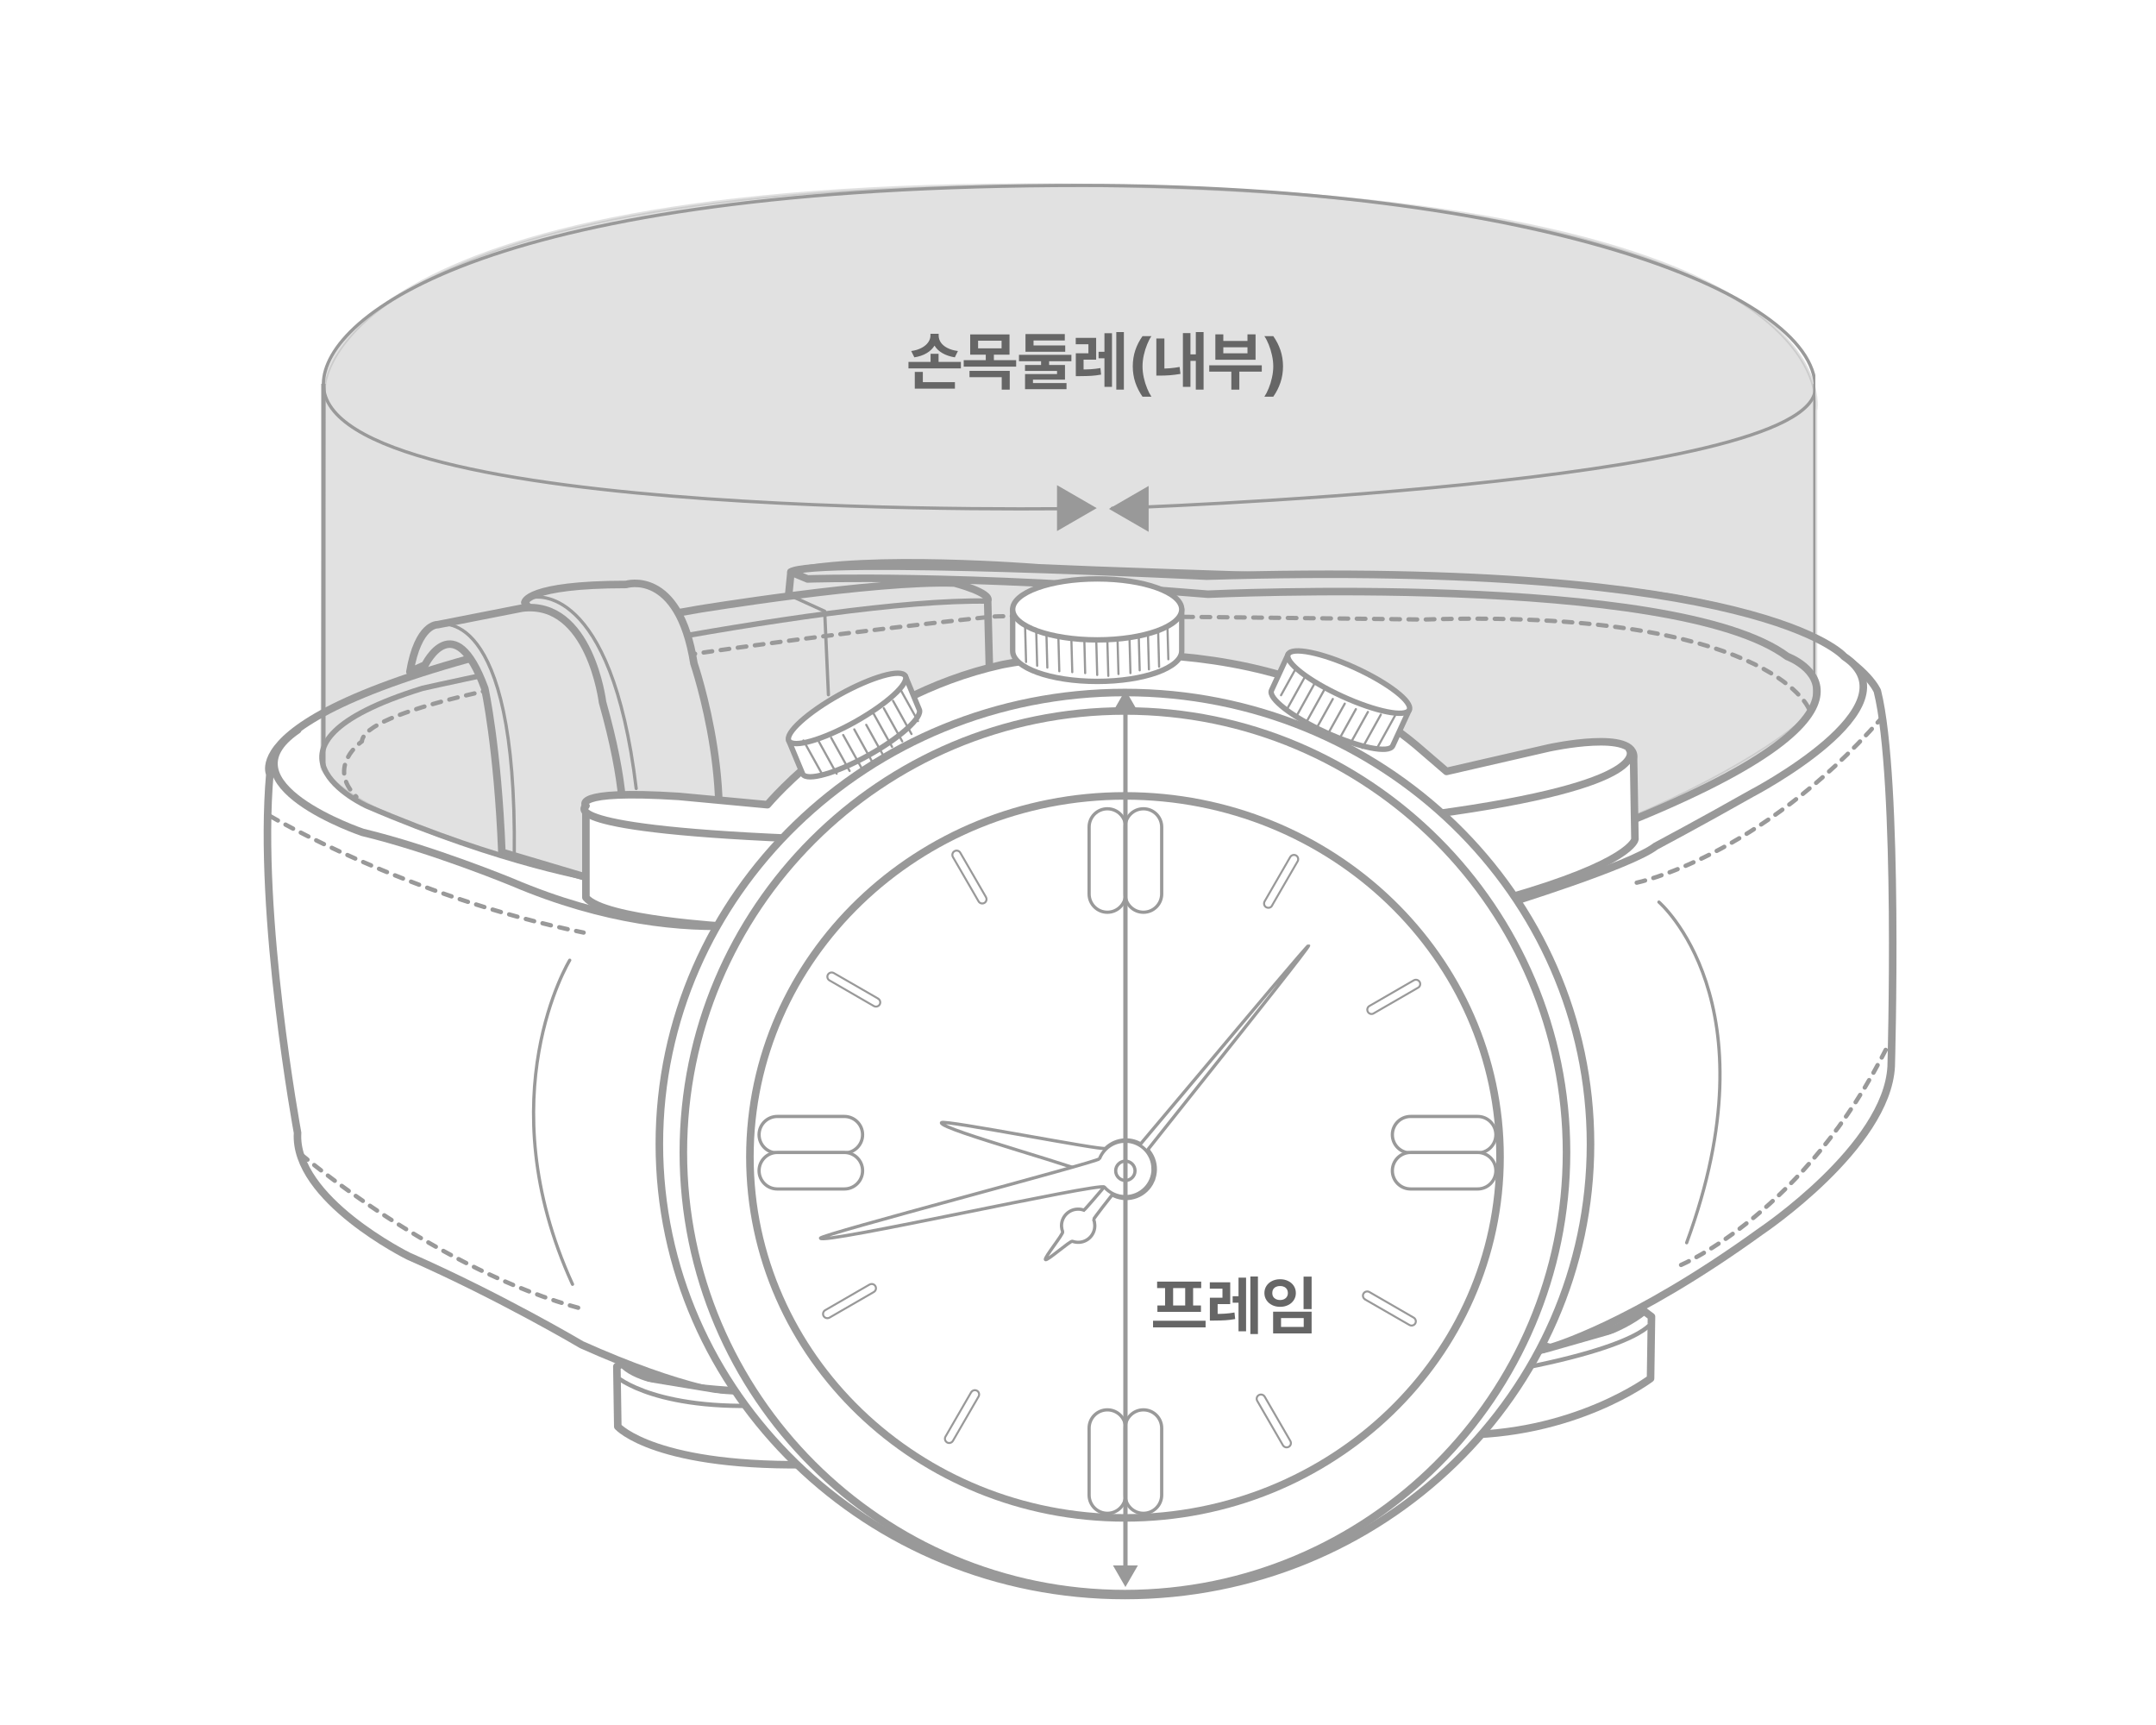 <svg width="500" height="400" viewBox="0 0 500 400" fill="none" xmlns="http://www.w3.org/2000/svg">
<rect width="500" height="400" fill="white"/>
<path d="M345.399 308.626L359.538 312.478C359.538 312.478 378.179 307.348 408.383 285.499C408.383 285.499 437.624 265.908 438.588 247.28C438.588 247.28 440.515 180.803 435.381 160.249C435.381 160.249 427.024 139.38 358.89 135.528C358.89 135.528 268.908 132.955 240.947 131.677C240.947 131.677 201.09 128.472 183.429 132.64L181.186 155.435L188.264 273.611L345.416 308.609L345.399 308.626Z" fill="white" stroke="#999999" stroke-width="1.75" stroke-linecap="round" stroke-linejoin="round"/>
<path d="M189.21 320.829C189.21 320.829 180.854 332.384 134.899 311.83C134.899 311.83 115.942 300.59 94.726 291.276C94.726 291.276 68.044 278.11 69.008 262.687C69.008 262.687 59.687 212.265 62.578 179.508C62.578 179.508 52.61 160.233 161.88 141.289C161.88 141.289 203.017 134.549 221.342 135.196C221.342 135.196 230.015 137.438 229.051 139.363L230.015 176.935L189.194 320.812L189.21 320.829Z" fill="white" stroke="#999999" stroke-width="1.75" stroke-linecap="round" stroke-linejoin="round"/>
<path d="M345.299 314.736C345.299 314.736 370.154 313.026 381.285 304.027L382.997 305.306L382.781 319.65C382.781 319.65 365.004 333.132 337.358 332.716L345.283 314.736H345.299Z" fill="white" stroke="#999999" stroke-width="1.75" stroke-linecap="round" stroke-linejoin="round"/>
<path d="M144.336 316.23L143.057 316.878L143.273 330.791C143.273 330.791 152.061 340.636 189.975 339.574L174.125 322.656C174.125 322.656 149.486 322.224 144.353 316.23H144.336Z" fill="white" stroke="#999999" stroke-width="1.75" stroke-linecap="round" stroke-linejoin="round"/>
<path d="M142.94 319.219C142.94 319.219 152.577 327.885 181.834 325.644L142.94 319.219Z" fill="white"/>
<path d="M142.94 319.219C142.94 319.219 152.577 327.885 181.834 325.644" stroke="#999999" stroke-linecap="round" stroke-linejoin="round"/>
<path d="M382.997 306.699C382.997 306.699 380.106 313.772 335.747 320.18L382.997 306.699Z" fill="white"/>
<path d="M382.997 306.699C382.997 306.699 380.106 313.772 335.747 320.18" stroke="#999999" stroke-linecap="round" stroke-linejoin="round"/>
<path d="M229.068 139.382C189.859 138.734 97.95 159.62 97.95 159.62C54.57 173.102 85.09 186.915 85.09 186.915C117.222 200.728 138.438 203.932 138.438 203.932" fill="white"/>
<path d="M229.068 139.382C189.859 138.734 97.95 159.62 97.95 159.62C54.57 173.102 85.09 186.915 85.09 186.915C117.222 200.728 138.438 203.932 138.438 203.932" stroke="#999999" stroke-width="1.25" stroke-linecap="round" stroke-linejoin="round"/>
<path d="M419.431 164.216C419.431 164.216 409.795 141.089 330.098 143.662C330.098 143.662 233.686 142.384 229.832 143.015C229.832 143.015 85.206 157.791 83.927 171.92C83.927 171.92 75.57 177.697 82.648 184.77" stroke="#999999" stroke-linecap="round" stroke-linejoin="round" stroke-dasharray="2 2"/>
<path d="M121.724 139.697C121.724 139.697 122.04 135.53 145.183 135.53C145.183 135.53 157.395 131.678 160.933 153.842C160.933 153.842 172.297 187.031 163.293 209.51L144.967 208.547L142.392 203.401L127.174 147.085L121.708 139.697H121.724Z" fill="white" stroke="#999999" stroke-width="1.75" stroke-linecap="round" stroke-linejoin="round"/>
<path d="M98.597 154.155C98.597 154.155 105.343 140.342 112.42 159.617C112.42 159.617 115.427 173.214 116.391 197.62L140.166 204.693C140.166 204.693 150.334 200.409 139.734 162.838C139.734 162.838 136.843 139.08 121.093 141.006L101.488 144.857C101.488 144.857 96.986 144.542 95.059 155.782L98.597 154.171V154.155Z" fill="white" stroke="#999999" stroke-width="1.75" stroke-linecap="round" stroke-linejoin="round"/>
<path d="M427.672 152.232C427.672 152.232 408.715 129.752 279.84 133.604C279.84 133.604 188.579 129.105 183.429 132.641L187.283 134.251C187.283 134.251 222.306 132.973 280.156 137.788C280.156 137.788 388.131 132.641 414.497 152.232C414.497 152.232 446.313 163.787 373.045 192.377L324.2 198.154L348.938 209.71C348.938 209.71 378.179 200.711 383.96 196.228C383.96 196.228 394.245 190.766 406.14 184.026C406.14 184.026 445.017 163.787 427.672 152.232Z" fill="white" stroke="#999999" stroke-width="1.75" stroke-linecap="round" stroke-linejoin="round"/>
<path opacity="0.3" d="M74.629 178.133L75.226 89.677C75.226 89.677 76.204 40.222 253.758 42.999C431.312 45.777 421.072 95.233 421.072 95.233C421.072 95.233 421.072 156.5 421.072 163.006C421.072 169.511 357.5 211 265.5 214C173.5 217 87.5 196.5 74.629 178.116V178.133Z" fill="#999999" stroke="#999999" stroke-width="0.75" stroke-linecap="round"/>
<path d="M191.138 211.004C191.138 211.004 161.897 222.892 118.833 204.579C118.833 204.579 100.192 196.876 84.126 193.024C84.126 193.024 50.699 181.784 69.024 169.266" stroke="#999999" stroke-width="1.75" stroke-linecap="round" stroke-linejoin="round"/>
<path d="M168.975 214.856C168.975 214.856 140.05 213.246 135.88 208.116V186.914C135.88 186.914 132.025 183.063 157.411 184.673L177.98 186.599C177.98 186.599 198.863 161.546 232.291 154.158C232.291 154.158 291.105 141.64 328.387 172.786L335.464 178.879L359.239 173.417C359.239 173.417 379.807 168.917 378.844 175.99L379.159 194.618C379.159 194.618 378.511 200.08 348.955 208.431C319.382 216.782 168.991 214.856 168.991 214.856H168.975Z" fill="white" stroke="#999999" stroke-width="1.75" stroke-linecap="round" stroke-linejoin="round"/>
<path d="M377.863 173.746C377.863 173.746 384.609 181.782 332.225 188.838L377.863 173.746Z" fill="white"/>
<path d="M377.863 173.746C377.863 173.746 384.609 181.782 332.225 188.838" stroke="#999999" stroke-width="1.75" stroke-linecap="round" stroke-linejoin="round"/>
<path d="M135.863 186.914C135.863 186.914 127.506 192.376 188.895 194.618L135.863 186.914Z" fill="white"/>
<path d="M135.863 186.914C135.863 186.914 127.506 192.376 188.895 194.618" stroke="#999999" stroke-width="1.75" stroke-linecap="round" stroke-linejoin="round"/>
<path d="M368.858 265.277C368.858 323.104 320.511 369.973 260.883 369.973C201.256 369.973 152.909 323.104 152.909 265.277C152.909 207.451 201.256 160.582 260.883 160.582C320.511 160.582 368.858 207.451 368.858 265.277Z" fill="white" stroke="#999999" stroke-width="1.75" stroke-linecap="round" stroke-linejoin="round"/>
<path d="M363.293 267.201C363.293 323.716 317.438 369.539 260.884 369.539C204.329 369.539 158.475 323.716 158.475 267.201C158.475 210.686 204.329 164.863 260.884 164.863C317.438 164.863 363.293 210.686 363.293 267.201Z" fill="white" stroke="#999999" stroke-width="1.75" stroke-linecap="round" stroke-linejoin="round"/>
<path d="M347.875 268.264C347.875 314.502 308.932 351.974 260.9 351.974C212.869 351.974 173.909 314.502 173.909 268.264C173.909 222.027 212.853 184.555 260.9 184.555C308.948 184.555 347.875 222.027 347.875 268.264Z" fill="white" stroke="#999999" stroke-width="1.75" stroke-linecap="round" stroke-linejoin="round"/>
<path d="M213.151 164.45C214.131 166.193 208.881 170.991 201.422 175.142C193.962 179.292 187.134 181.235 186.153 179.492L182.947 171.788L209.945 156.746L213.151 164.45Z" fill="white" stroke="#999999" stroke-width="1.25" stroke-linecap="round" stroke-linejoin="round"/>
<path d="M274.058 150.934C274.058 154.836 265.286 158.007 254.454 158.007C243.621 158.007 234.849 154.836 234.849 150.934V141.305H274.058V150.934Z" fill="white" stroke="#999999" stroke-width="1.25" stroke-linecap="round" stroke-linejoin="round"/>
<path d="M322.97 172.948C322.14 174.775 315.162 173.364 307.403 169.811C299.644 166.258 294.029 161.891 294.876 160.082L298.731 151.73L326.825 164.614L322.97 172.965V172.948Z" fill="white" stroke="#999999" stroke-width="1.25" stroke-linecap="round" stroke-linejoin="round"/>
<path d="M62.711 189.27C62.711 189.27 94.211 207.898 135.348 216.249L62.711 189.27Z" fill="white"/>
<path d="M62.711 189.27C62.711 189.27 94.211 207.898 135.348 216.249" stroke="#999999" stroke-linecap="round" stroke-linejoin="round" stroke-dasharray="2 2"/>
<path d="M69.772 267.633C69.772 267.633 101.272 294.612 135.331 303.594L69.772 267.633Z" fill="white"/>
<path d="M69.772 267.633C69.772 267.633 101.272 294.612 135.331 303.594" stroke="#999999" stroke-linecap="round" stroke-linejoin="round" stroke-dasharray="2 2"/>
<path d="M379.574 204.677C379.574 204.677 407.851 198.899 436.128 166.773" stroke="#999999" stroke-linecap="round" stroke-linejoin="round" stroke-dasharray="2 2"/>
<path d="M389.858 293.318C389.858 293.318 418.783 281.115 438.072 241.934" stroke="#999999" stroke-linecap="round" stroke-linejoin="round" stroke-dasharray="2 2"/>
<path d="M184.176 138.516L191.254 141.737L192.118 161.095" stroke="#999999" stroke-width="0.75" stroke-linecap="round" stroke-linejoin="round"/>
<path d="M101.488 144.843C101.488 144.843 119.913 139.165 119.265 198.27" stroke="#999999" stroke-width="0.75" stroke-linecap="round" stroke-linejoin="round"/>
<path d="M123.768 138.519C123.768 138.519 141.761 134.667 147.542 182.831" stroke="#999999" stroke-width="0.75" stroke-linecap="round" stroke-linejoin="round"/>
<path d="M132.125 222.66C132.125 222.66 112.836 254.138 132.773 297.803" stroke="#999999" stroke-width="0.75" stroke-linecap="round" stroke-linejoin="round"/>
<path d="M384.725 209.176C384.725 209.176 411.722 232.303 391.154 288.17" stroke="#999999" stroke-width="0.75" stroke-linecap="round" stroke-linejoin="round"/>
<path d="M209.945 156.745C210.925 158.488 205.658 163.27 198.215 167.437C190.756 171.588 183.927 173.53 182.947 171.787C181.967 170.044 187.233 165.245 194.677 161.095C202.136 156.944 208.965 155.002 209.945 156.745Z" fill="white" stroke="#999999" stroke-width="1.25" stroke-linecap="round" stroke-linejoin="round"/>
<path d="M274.058 141.307C274.058 145.209 265.286 148.38 254.454 148.38C243.621 148.38 234.849 145.209 234.849 141.307C234.849 137.405 243.621 134.234 254.454 134.234C265.286 134.234 274.058 137.405 274.058 141.307Z" fill="white" stroke="#999999" stroke-width="1.25" stroke-linecap="round" stroke-linejoin="round"/>
<path d="M326.825 164.6C325.994 166.426 319.016 165.015 311.258 161.462C303.499 157.909 297.883 153.542 298.731 151.733C299.561 149.907 306.539 151.318 314.298 154.871C322.057 158.424 327.656 162.79 326.825 164.6Z" fill="white" stroke="#999999" stroke-width="1.25" stroke-linecap="round" stroke-linejoin="round"/>
<path d="M186.32 171.707L190.606 179.411" stroke="#999999" stroke-width="0.5" stroke-linecap="round" stroke-linejoin="round"/>
<path d="M189.759 171.707L194.029 179.411" stroke="#999999" stroke-width="0.5" stroke-linecap="round" stroke-linejoin="round"/>
<path d="M192.75 171.059L197.036 178.779" stroke="#999999" stroke-width="0.5" stroke-linecap="round" stroke-linejoin="round"/>
<path d="M195.541 170.43L199.827 178.133" stroke="#999999" stroke-width="0.5" stroke-linecap="round" stroke-linejoin="round"/>
<path d="M198.116 169.133L202.386 176.853" stroke="#999999" stroke-width="0.5" stroke-linecap="round" stroke-linejoin="round"/>
<path d="M200.89 168.07L205.177 175.774" stroke="#999999" stroke-width="0.5" stroke-linecap="round" stroke-linejoin="round"/>
<path d="M202.602 165.496L206.888 173.2" stroke="#999999" stroke-width="0.5" stroke-linecap="round" stroke-linejoin="round"/>
<path d="M204.961 164.219L209.247 171.922" stroke="#999999" stroke-width="0.5" stroke-linecap="round" stroke-linejoin="round"/>
<path d="M207.104 162.508L211.39 170.211" stroke="#999999" stroke-width="0.5" stroke-linecap="round" stroke-linejoin="round"/>
<path d="M208.616 159.504L212.886 167.207" stroke="#999999" stroke-width="0.5" stroke-linecap="round" stroke-linejoin="round"/>
<path d="M323.651 165.711L319.381 173.431" stroke="#999999" stroke-width="0.5" stroke-linecap="round" stroke-linejoin="round"/>
<path d="M320.229 165.711L315.942 173.431" stroke="#999999" stroke-width="0.5" stroke-linecap="round" stroke-linejoin="round"/>
<path d="M317.238 165.082L312.952 172.786" stroke="#999999" stroke-width="0.5" stroke-linecap="round" stroke-linejoin="round"/>
<path d="M314.447 164.434L310.161 172.137" stroke="#999999" stroke-width="0.5" stroke-linecap="round" stroke-linejoin="round"/>
<path d="M311.872 163.156L307.585 170.86" stroke="#999999" stroke-width="0.5" stroke-linecap="round" stroke-linejoin="round"/>
<path d="M309.097 162.078L304.811 169.782" stroke="#999999" stroke-width="0.5" stroke-linecap="round" stroke-linejoin="round"/>
<path d="M307.369 159.504L303.083 167.224" stroke="#999999" stroke-width="0.5" stroke-linecap="round" stroke-linejoin="round"/>
<path d="M305.011 158.227L300.741 165.93" stroke="#999999" stroke-width="0.5" stroke-linecap="round" stroke-linejoin="round"/>
<path d="M302.867 156.516L298.597 164.219" stroke="#999999" stroke-width="0.5" stroke-linecap="round" stroke-linejoin="round"/>
<path d="M300.525 155.004L297.085 161.213" stroke="#999999" stroke-width="0.5" stroke-linecap="round" stroke-linejoin="round"/>
<path d="M237.74 145.59L237.956 153.509" stroke="#999999" stroke-width="0.5" stroke-linecap="round" stroke-linejoin="round"/>
<path d="M240.315 146.453L240.531 154.373" stroke="#999999" stroke-width="0.5" stroke-linecap="round" stroke-linejoin="round"/>
<path d="M242.674 146.883L242.89 154.802" stroke="#999999" stroke-width="0.5" stroke-linecap="round" stroke-linejoin="round"/>
<path d="M245.449 147.73L245.665 155.65" stroke="#999999" stroke-width="0.5" stroke-linecap="round" stroke-linejoin="round"/>
<path d="M248.456 147.945L248.672 155.865" stroke="#999999" stroke-width="0.5" stroke-linecap="round" stroke-linejoin="round"/>
<path d="M251.463 148.164L251.663 156.083" stroke="#999999" stroke-width="0.5" stroke-linecap="round" stroke-linejoin="round"/>
<path d="M254.238 148.594L254.454 156.513" stroke="#999999" stroke-width="0.5" stroke-linecap="round" stroke-linejoin="round"/>
<path d="M256.813 148.809L257.029 156.728" stroke="#999999" stroke-width="0.5" stroke-linecap="round" stroke-linejoin="round"/>
<path d="M259.172 148.379L259.388 156.298" stroke="#999999" stroke-width="0.5" stroke-linecap="round" stroke-linejoin="round"/>
<path d="M261.947 148.164L262.163 156.083" stroke="#999999" stroke-width="0.5" stroke-linecap="round" stroke-linejoin="round"/>
<path d="M264.09 147.516L264.306 155.435" stroke="#999999" stroke-width="0.5" stroke-linecap="round" stroke-linejoin="round"/>
<path d="M266.233 147.301L266.449 155.22" stroke="#999999" stroke-width="0.5" stroke-linecap="round" stroke-linejoin="round"/>
<path d="M268.592 146.668L268.808 154.587" stroke="#999999" stroke-width="0.5" stroke-linecap="round" stroke-linejoin="round"/>
<path d="M270.736 144.941L270.952 152.877" stroke="#999999" stroke-width="0.5" stroke-linecap="round" stroke-linejoin="round"/>
<path d="M261.05 207.3C261.05 209.641 259.156 211.534 256.813 211.534C254.471 211.534 252.577 209.641 252.577 207.3V191.777C252.577 189.436 254.471 187.543 256.813 187.543C259.156 187.543 261.05 189.436 261.05 191.777V207.3Z" fill="white" stroke="#999999" stroke-width="0.75" stroke-linecap="round" stroke-linejoin="round"/>
<path d="M269.407 207.3C269.407 209.641 267.513 211.534 265.17 211.534C262.828 211.534 260.934 209.641 260.934 207.3V191.777C260.934 189.436 262.828 187.543 265.17 187.543C267.513 187.543 269.407 189.436 269.407 191.777V207.3Z" fill="white" stroke="#999999" stroke-width="0.75" stroke-linecap="round" stroke-linejoin="round"/>
<path d="M261.05 346.679C261.05 349.02 259.156 350.912 256.813 350.912C254.471 350.912 252.577 349.02 252.577 346.679V331.156C252.577 328.815 254.471 326.922 256.813 326.922C259.156 326.922 261.05 328.815 261.05 331.156V346.679Z" fill="white" stroke="#999999" stroke-width="0.75" stroke-linecap="round" stroke-linejoin="round"/>
<path d="M269.407 346.679C269.407 349.02 267.513 350.912 265.17 350.912C262.828 350.912 260.934 349.02 260.934 346.679V331.156C260.934 328.815 262.828 326.922 265.17 326.922C267.513 326.922 269.407 328.815 269.407 331.156V346.679Z" fill="white" stroke="#999999" stroke-width="0.75" stroke-linecap="round" stroke-linejoin="round"/>
<path d="M327.14 267.354C324.798 267.354 322.904 265.461 322.904 263.12C322.904 260.779 324.798 258.887 327.14 258.887H342.675C345.017 258.887 346.911 260.779 346.911 263.12C346.911 265.461 345.017 267.354 342.675 267.354H327.14Z" fill="white" stroke="#999999" stroke-width="0.75" stroke-linecap="round" stroke-linejoin="round"/>
<path d="M327.14 275.702C324.798 275.702 322.904 273.809 322.904 271.468C322.904 269.127 324.798 267.234 327.14 267.234H342.675C345.017 267.234 346.911 269.127 346.911 271.468C346.911 273.809 345.017 275.702 342.675 275.702H327.14Z" fill="white" stroke="#999999" stroke-width="0.75" stroke-linecap="round" stroke-linejoin="round"/>
<path d="M180.272 267.354C177.93 267.354 176.036 265.461 176.036 263.12C176.036 260.779 177.93 258.887 180.272 258.887H195.806C198.149 258.887 200.043 260.779 200.043 263.12C200.043 265.461 198.149 267.354 195.806 267.354H180.272Z" fill="white" stroke="#999999" stroke-width="0.75" stroke-linecap="round" stroke-linejoin="round"/>
<path d="M180.272 275.702C177.93 275.702 176.036 273.809 176.036 271.468C176.036 269.127 177.93 267.234 180.272 267.234H195.806C198.149 267.234 200.043 269.127 200.043 271.468C200.043 273.809 198.149 275.702 195.806 275.702H180.272Z" fill="white" stroke="#999999" stroke-width="0.75" stroke-linecap="round" stroke-linejoin="round"/>
<path d="M267.363 273.878C265.835 277.314 261.831 278.859 258.392 277.331C256.514 276.501 255.202 274.924 254.637 273.097C254.188 271.587 217.654 261.874 218.335 260.33C218.684 259.533 255.767 266.871 256.365 266.29C258.292 264.381 261.266 263.75 263.891 264.912C267.33 266.44 268.875 270.441 267.347 273.878H267.363Z" fill="white" stroke="#999999" stroke-width="0.75"/>
<path d="M251.38 280.601C251.812 280.751 303.15 218.956 303.482 219.255C303.947 219.653 253.391 282.195 253.623 282.776C253.79 283.175 253.873 283.606 253.889 284.055C253.989 286.18 252.344 287.989 250.218 288.072C249.686 288.089 249.171 288.006 248.706 287.84C248.191 287.657 242.857 292.439 242.459 292.074C242.077 291.692 246.645 286.146 246.446 285.632C246.297 285.25 246.214 284.835 246.18 284.403C246.081 282.278 247.725 280.485 249.852 280.385C250.384 280.352 250.899 280.452 251.364 280.618L251.38 280.601Z" fill="white" stroke="#999999" stroke-width="0.75"/>
<path d="M267.413 271.054C267.413 274.607 264.539 277.479 260.983 277.479C259.04 277.479 257.295 276.616 256.115 275.255C255.135 274.126 190.274 288.719 190.274 287.109C190.274 286.279 254.703 269.427 254.986 268.697C255.916 266.306 258.242 264.629 260.967 264.629C264.522 264.629 267.396 267.501 267.396 271.054H267.413Z" fill="white" stroke="#999999" stroke-width="0.75"/>
<path d="M260.983 273.729C262.222 273.729 263.226 272.725 263.226 271.487C263.226 270.25 262.222 269.246 260.983 269.246C259.744 269.246 258.74 270.25 258.74 271.487C258.74 272.725 259.744 273.729 260.983 273.729Z" fill="white" stroke="#999999" stroke-width="0.75"/>
<path d="M228.652 208.031C228.918 208.496 228.769 209.111 228.287 209.376C227.805 209.642 227.207 209.476 226.941 209.011L220.993 198.734C220.727 198.252 220.877 197.655 221.359 197.373C221.824 197.107 222.439 197.256 222.704 197.738L228.652 208.015V208.031Z" fill="white" stroke="#999999" stroke-width="0.46"/>
<path d="M203.648 231.574C204.114 231.84 204.28 232.454 204.014 232.919C203.731 233.401 203.133 233.55 202.651 233.284L192.367 227.341C191.902 227.075 191.736 226.461 192.002 225.996C192.284 225.531 192.882 225.365 193.364 225.631L203.648 231.558V231.574Z" fill="white" stroke="#999999" stroke-width="0.46"/>
<path d="M201.671 297.869C202.136 297.603 202.751 297.752 203.017 298.234C203.283 298.715 203.133 299.313 202.651 299.595L192.367 305.539C191.886 305.805 191.287 305.639 191.005 305.174C190.739 304.709 190.889 304.095 191.37 303.812L201.655 297.869H201.671Z" fill="white" stroke="#999999" stroke-width="0.46"/>
<path d="M225.23 322.855C225.496 322.39 226.111 322.224 226.576 322.49C227.058 322.756 227.207 323.37 226.941 323.835L220.993 334.112C220.711 334.577 220.113 334.759 219.631 334.477C219.166 334.195 219 333.597 219.266 333.132L225.213 322.855H225.23Z" fill="white" stroke="#999999" stroke-width="0.46"/>
<path d="M291.57 324.846C291.304 324.381 291.454 323.767 291.935 323.501C292.417 323.236 293.015 323.385 293.298 323.867L299.246 334.144C299.511 334.609 299.362 335.223 298.88 335.488C298.398 335.754 297.8 335.605 297.518 335.123L291.57 324.846Z" fill="white" stroke="#999999" stroke-width="0.46"/>
<path d="M316.574 301.305C316.109 301.04 315.943 300.425 316.208 299.96C316.491 299.479 317.089 299.33 317.571 299.595L327.855 305.539C328.32 305.821 328.486 306.419 328.22 306.884C327.955 307.349 327.34 307.515 326.875 307.249L316.574 301.322V301.305Z" fill="white" stroke="#999999" stroke-width="0.46"/>
<path d="M318.568 234.992C318.102 235.274 317.488 235.108 317.222 234.627C316.956 234.145 317.105 233.548 317.587 233.265L327.871 227.322C328.337 227.056 328.951 227.206 329.234 227.687C329.5 228.152 329.35 228.766 328.868 229.032L318.584 234.976L318.568 234.992Z" fill="white" stroke="#999999" stroke-width="0.46"/>
<path d="M295.009 210.007C294.743 210.489 294.128 210.638 293.646 210.373C293.165 210.107 293.015 209.493 293.281 209.011L299.212 198.734C299.495 198.269 300.093 198.103 300.574 198.369C301.04 198.635 301.206 199.249 300.94 199.714L294.992 209.991L295.009 210.007Z" fill="white" stroke="#999999" stroke-width="0.46"/>
<g clip-path="url(#clip0_5431_3104)">
<path d="M245.134 112.5L254.344 117.824L245.134 123.147V112.5Z" fill="#999999"/>
<path d="M266.385 123.323L257.175 117.999L266.385 112.676V123.323Z" fill="#999999"/>
<path d="M253 117.872C253 117.872 74.767 121.589 75 88.998C75.115 73 114 43 250.937 43C354.192 43 421 67.388 421 89.956C421 112.524 257.939 117.872 257.939 117.872" stroke="#999999" stroke-width="0.75" stroke-linecap="round"/>
<path d="M75 89L75 178" stroke="#999999"/>
<path d="M421 89L421 163" stroke="#999999"/>
<path d="M261 160L258.113 165L263.887 165L261 160ZM261 368L263.887 363L258.113 363L261 368ZM260.5 164.5L260.5 363.5L261.5 363.5L261.5 164.5L260.5 164.5Z" fill="#999999"/>
<path d="M304.178 303.561H302.311V296.031H304.178V303.561ZM304.178 309.2H295.25V304.161H304.178V309.2ZM297.088 307.699H302.347V305.641H297.088V307.699ZM296.876 296.632C297.564 296.632 298.185 296.769 298.736 297.042C299.293 297.311 299.73 297.689 300.047 298.177C300.365 298.666 300.523 299.222 300.523 299.847C300.523 300.448 300.365 300.992 300.047 301.48C299.73 301.969 299.293 302.35 298.736 302.623C298.185 302.896 297.564 303.033 296.876 303.033C296.188 303.033 295.565 302.896 295.008 302.623C294.457 302.35 294.022 301.969 293.705 301.48C293.387 300.992 293.229 300.448 293.229 299.847C293.229 299.222 293.387 298.666 293.705 298.177C294.022 297.689 294.457 297.311 295.008 297.042C295.565 296.769 296.188 296.632 296.876 296.632ZM296.876 298.207C296.52 298.202 296.202 298.265 295.924 298.397C295.65 298.524 295.436 298.712 295.279 298.961C295.128 299.21 295.052 299.505 295.052 299.847C295.052 300.169 295.128 300.453 295.279 300.697C295.436 300.941 295.65 301.129 295.924 301.261C296.202 301.393 296.52 301.458 296.876 301.458C297.228 301.458 297.538 301.393 297.806 301.261C298.075 301.129 298.285 300.941 298.436 300.697C298.592 300.453 298.67 300.169 298.67 299.847C298.67 299.505 298.595 299.21 298.443 298.961C298.292 298.712 298.08 298.524 297.806 298.397C297.538 298.265 297.228 298.202 296.876 298.207Z" fill="#666666"/>
<path d="M281.528 304.683C282.509 304.683 283.354 304.661 284.062 304.617C284.775 304.573 285.517 304.483 286.289 304.346L286.45 305.862C285.659 306.009 284.902 306.104 284.179 306.148C283.457 306.192 282.573 306.216 281.528 306.221H280.583V304.683H281.528ZM285.3 302.405H282.385V305.298H280.583V300.926H283.505V298.831H280.568V297.344H285.3V302.405ZM291.73 309.349H289.973V296.004H291.73V309.349ZM287.988 302.076H285.864V300.567H287.988V302.076ZM288.977 308.704H287.226V296.26H288.977V308.704Z" fill="#666666"/>
<path d="M279.59 307.796H267.403V306.258H279.59V307.796ZM278.572 298.685H268.348V297.184H278.572V298.685ZM278.514 304.2H268.414V302.721H278.514V304.2ZM272.061 302.867H270.193V298.539H272.061V302.867ZM276.697 302.867H274.859V298.539H276.697V302.867Z" fill="#666666"/>
<path d="M296.954 81.215C297.344 82.373 297.542 83.62 297.547 84.958C297.542 86.291 297.344 87.539 296.954 88.701C296.563 89.858 296.006 90.954 295.284 91.989H293.218C293.565 91.477 293.897 90.835 294.214 90.063C294.532 89.291 294.788 88.459 294.983 87.565C295.184 86.667 295.284 85.798 295.284 84.958C295.284 84.118 295.184 83.251 294.983 82.358C294.788 81.464 294.532 80.632 294.214 79.86C293.897 79.084 293.565 78.444 293.218 77.941H295.284C296.011 78.967 296.568 80.058 296.954 81.215Z" fill="#666666"/>
<path d="M292.621 86.174H280.434V84.709H292.621V86.174ZM287.414 90.349H285.561V85.427H287.414V90.349ZM283.7 79.062H289.303V77.531H291.178V83.42H281.854V77.531H283.7V79.062ZM289.303 81.926V80.527H283.7V81.926H289.303Z" fill="#666666"/>
<path d="M279.126 90.349H277.324V77.004H279.126V90.349ZM277.815 83.684H275.552V82.168H277.815V83.684ZM276.079 89.704H274.329V77.246H276.079V89.704ZM270.037 86.196H268.169V78.498H270.037V86.196ZM269.062 85.478C269.834 85.478 270.586 85.449 271.318 85.39C272.051 85.332 272.8 85.231 273.567 85.09L273.765 86.701C272.925 86.843 272.119 86.945 271.348 87.009C270.581 87.067 269.819 87.097 269.062 87.097H268.169V85.478H269.062Z" fill="#666666"/>
<path d="M262.701 84.958C262.706 83.62 262.901 82.373 263.287 81.215C263.678 80.058 264.237 78.967 264.964 77.941H267.03C266.683 78.444 266.351 79.084 266.034 79.86C265.716 80.632 265.458 81.464 265.257 82.358C265.062 83.251 264.964 84.118 264.964 84.958C264.964 85.798 265.062 86.667 265.257 87.565C265.458 88.459 265.716 89.291 266.034 90.063C266.351 90.835 266.683 91.477 267.03 91.989H264.964C264.242 90.954 263.685 89.858 263.294 88.701C262.904 87.539 262.706 86.291 262.701 84.958Z" fill="#666666"/>
<path d="M250.437 85.683C251.418 85.683 252.263 85.661 252.971 85.617C253.684 85.573 254.426 85.483 255.197 85.346L255.358 86.862C254.567 87.009 253.811 87.104 253.088 87.148C252.365 87.192 251.481 87.216 250.437 87.221H249.492V85.683H250.437ZM254.208 83.405H251.293V86.298H249.492V81.926H252.414V79.831H249.477V78.344H254.208V83.405ZM260.639 90.349H258.881V77.004H260.639V90.349ZM256.896 83.076H254.772V81.567H256.896V83.076ZM257.885 89.704H256.135V77.26H257.885V89.704Z" fill="#666666"/>
<path d="M243.299 85.536H241.439V82.995H243.299V85.536ZM247.035 81.566H237.821V80.102H247.035V81.566ZM246.939 78.952H239.688V80.907H237.821V77.465H246.939V78.952ZM248.47 83.764H236.312V82.277H248.47V83.764ZM246.983 88.034H239.557V89.242H237.718V86.737H245.138V86.012H237.711V84.635H246.983V88.034ZM247.335 90.246H237.718V88.825H247.335V90.246Z" fill="#666666"/>
<path d="M234.118 82.242H225V77.547H234.118V82.242ZM226.831 80.777H232.28V79.004H226.831V80.777ZM235.656 85.018H223.498V83.516H235.656V85.018ZM230.493 83.978H228.61V81.919H230.493V83.978ZM234.169 90.35H232.309V87.464H224.838V85.999H234.169V90.35Z" fill="#666666"/>
<path d="M221.458 90.121H212.149V88.612H221.458V90.121ZM214.017 89.132H212.149V86.239H214.017V89.132ZM222.842 85.426H210.684V83.924H222.842V85.426ZM217.664 84.525H215.811V82.042H217.664V84.525ZM217.371 77.801C217.371 78.651 217.159 79.427 216.734 80.13C216.309 80.829 215.696 81.417 214.896 81.895C214.1 82.369 213.15 82.691 212.046 82.862L211.321 81.397C212.269 81.266 213.079 81.017 213.753 80.65C214.427 80.284 214.932 79.855 215.269 79.361C215.611 78.863 215.782 78.343 215.782 77.801V77.398H217.371V77.801ZM217.686 77.801C217.686 78.373 217.852 78.907 218.184 79.405C218.516 79.903 219.019 80.328 219.693 80.68C220.367 81.031 221.187 81.27 222.154 81.397L221.436 82.862C220.323 82.682 219.366 82.359 218.565 81.895C217.764 81.432 217.151 80.851 216.727 80.152C216.302 79.449 216.089 78.665 216.089 77.801V77.398H217.686V77.801Z" fill="#666666"/>
</g>
<defs>
<clipPath id="clip0_5431_3104">
<rect width="347" height="327" fill="white" transform="translate(74 41)"/>
</clipPath>
</defs>
</svg>
